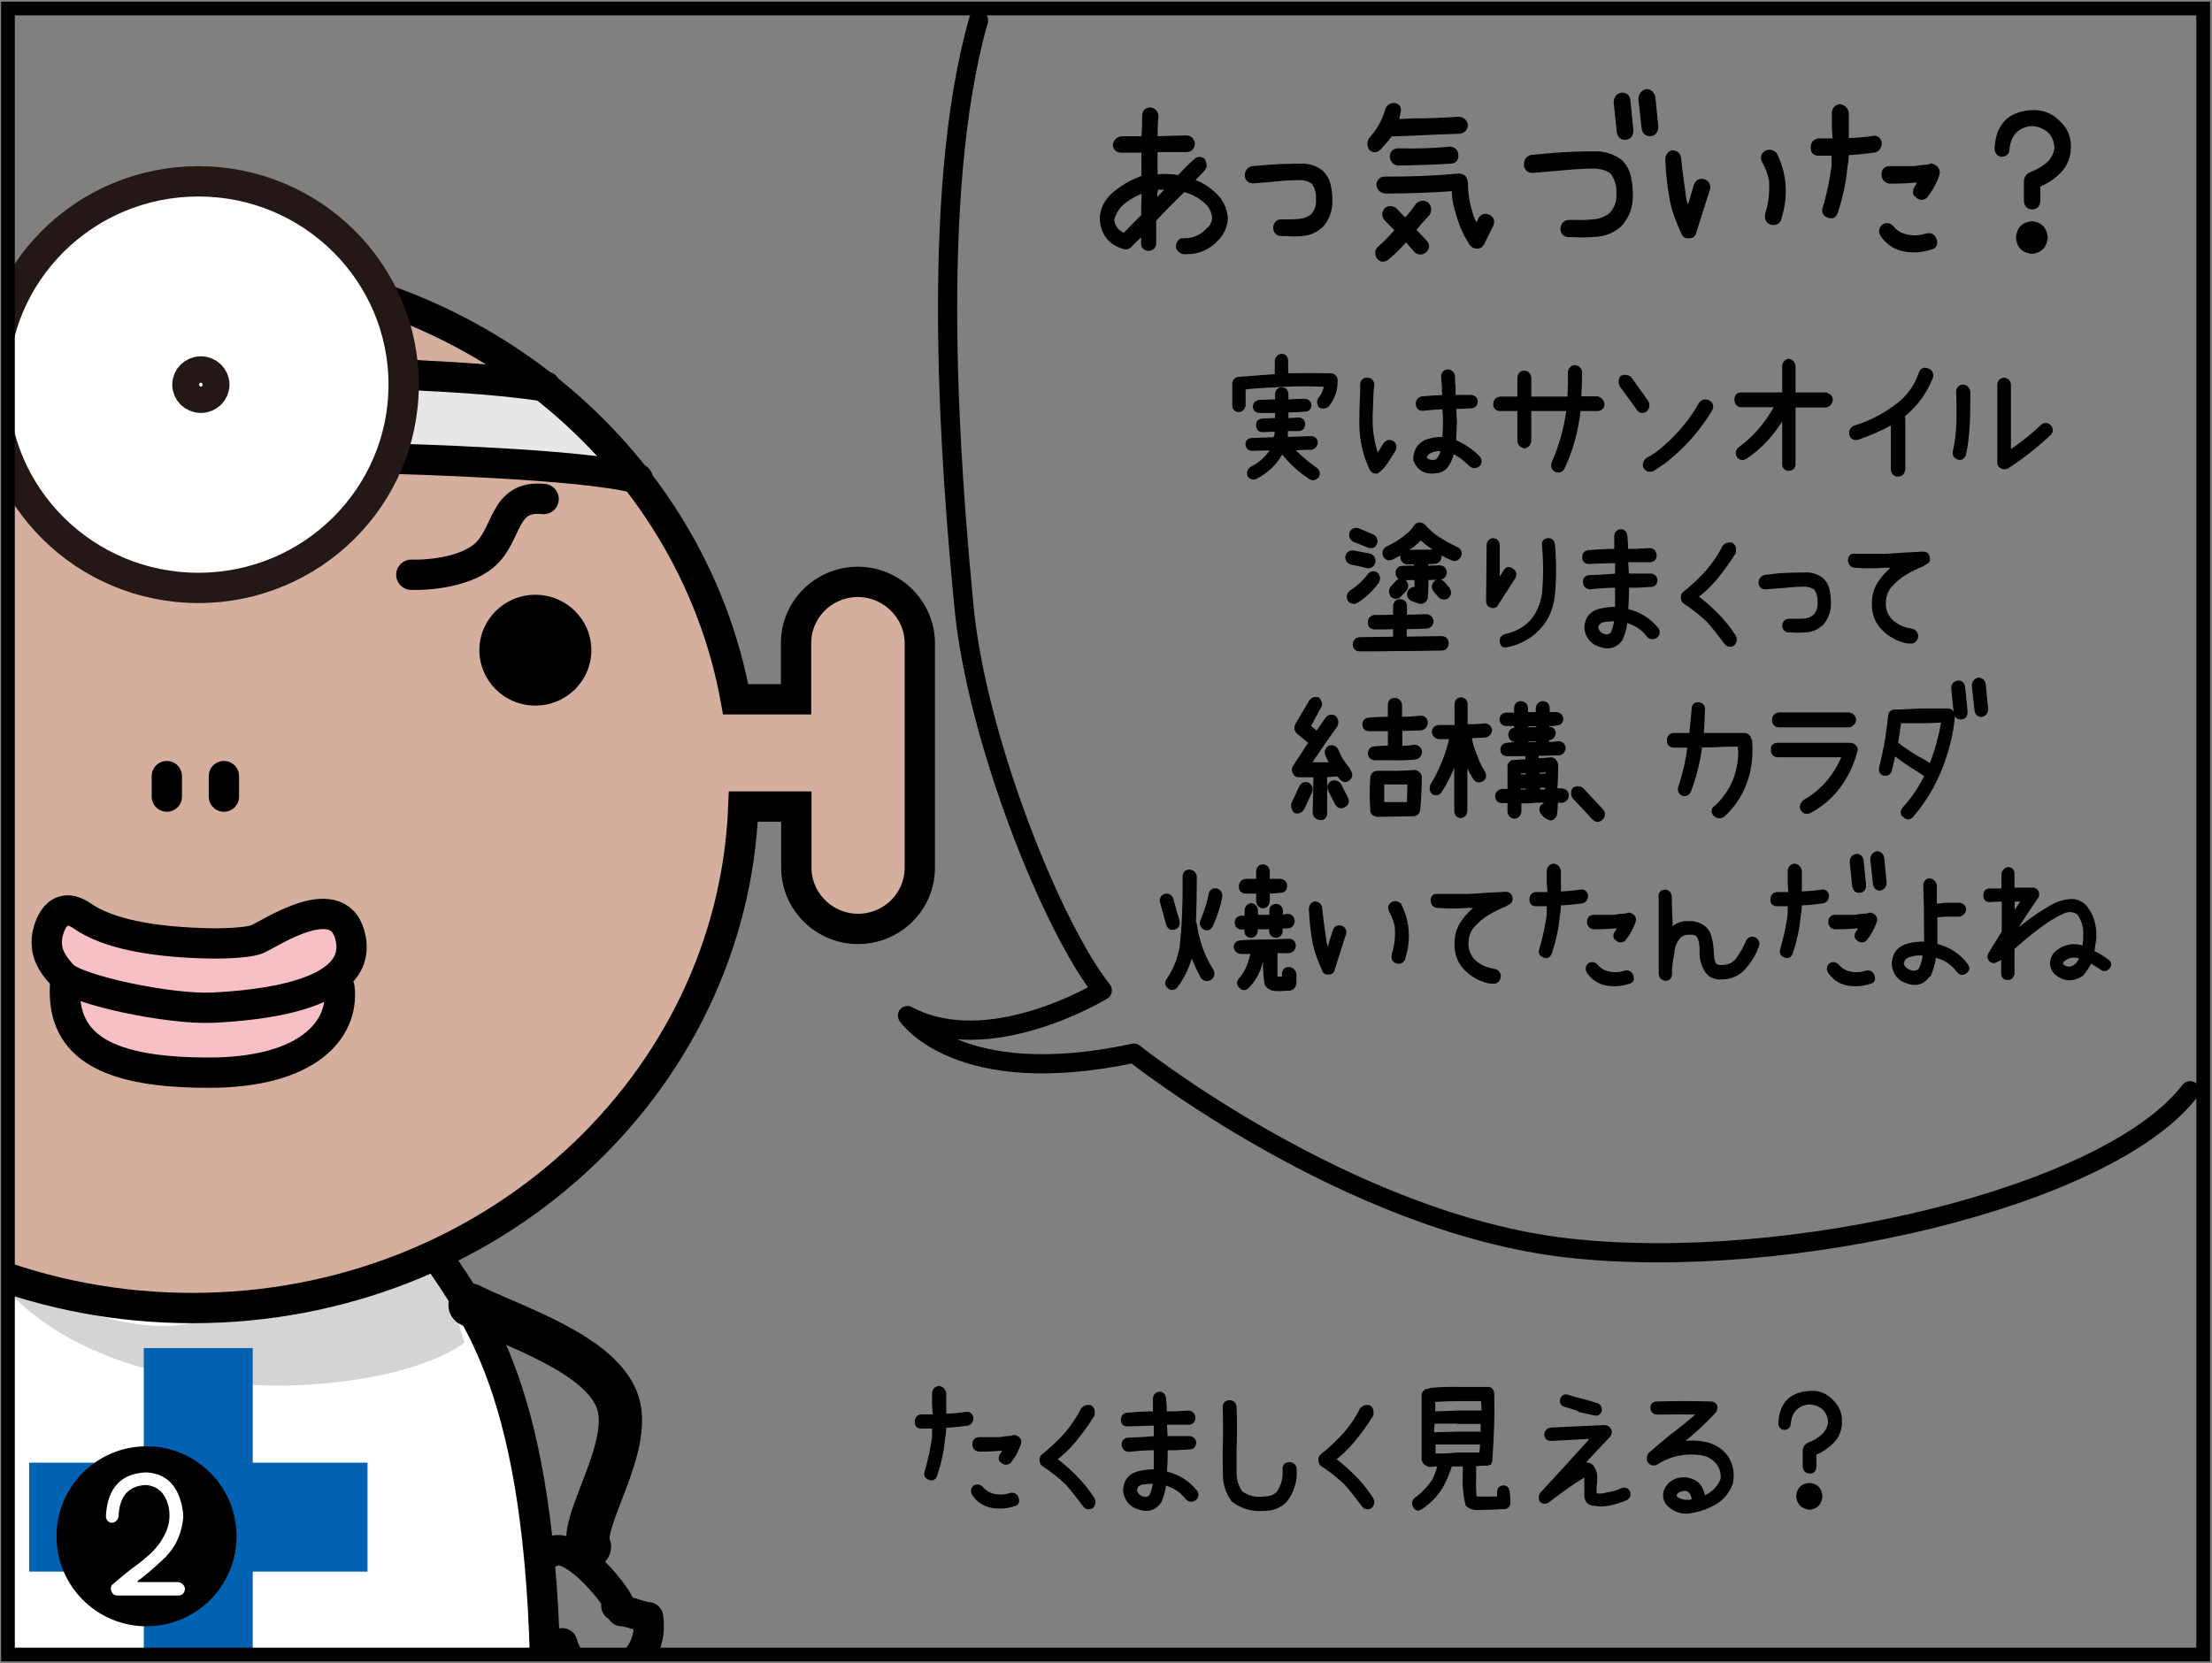 <?xml version="1.0" encoding="utf-8"?>
<!-- Generator: Adobe Illustrator 26.2.1, SVG Export Plug-In . SVG Version: 6.00 Build 0)  -->
<svg version="1.1" xmlns="http://www.w3.org/2000/svg" xmlns:xlink="http://www.w3.org/1999/xlink" x="0px" y="0px"
	 viewBox="0 0 806.1 606.2" style="enable-background:new 0 0 806.1 606.2;" xml:space="preserve">
<rect x="0" y="0" width="806.1" height="606.2" fill="#808080" stroke="none"/>
<style type="text/css">
	.st0{fill:none;stroke:#000000;stroke-width:7;stroke-linecap:round;stroke-linejoin:round;stroke-miterlimit:10;}
	.st1{stroke:#000000;stroke-width:1.069;stroke-miterlimit:10;}
	.st2{stroke:#000000;stroke-width:1.286;stroke-miterlimit:10;}
	.st3{clip-path:url(#SVGID_00000109022313060125151360000006354710986103047604_);}
	.st4{fill:none;stroke:#000000;stroke-width:15.781;stroke-linecap:round;stroke-linejoin:round;stroke-miterlimit:10;}
	.st5{fill:none;stroke:#000000;stroke-width:11.047;stroke-linecap:round;stroke-linejoin:round;stroke-miterlimit:10;}
	.st6{fill:#FFFFFF;}
	.st7{fill:#D5AE9E;}
	.st8{fill:#E7E7E8;}
	.st9{fill:#D4D4D5;}
	.st10{fill:#0062B0;}
	.st11{fill:none;stroke:#000000;stroke-width:11.047;stroke-miterlimit:10;}
	.st12{fill:#FFFFFF;stroke:#231815;stroke-width:11.047;stroke-miterlimit:10;}
	.st13{fill:#F6C0C5;}
	.st14{fill:none;stroke:#000000;stroke-width:5;stroke-miterlimit:10;}
</style>
<g id="コミック下地">
</g>
<g id="レイヤー_4">
</g>
<g id="コミック線">
	<path class="st0" d="M356.6,7.4c-18.3,64.2-9.9,165.7-5.3,213.8c4.6,48.1,32.1,116.8,50.4,139.8c0,0-41.2,25.2-71,9.2
		c0,0,18.3,27.5,82.5,13.7c0,0,77.9,61.9,158.1,71s197-18.3,226.8-57.3"/>
	<g>
		<g>
			<path class="st1" d="M486.9,138.1c0.2,3.7-0.8,6.9-3.1,9.7c-0.9,0.7-1.8,0.8-2.8,0.3c-0.3-0.5-0.4-1-0.5-1.6
				c0.1-0.4,0.2-0.9,0.5-1.3c1.1-1.3,1.8-2.9,2-4.7c-5.2-0.3-10.3-0.3-15.4,0c-4.4,0.2-8.7,0.4-13,0.8l-1.2,0.3v3.6v2.7
				c-0.3,1.1-1,1.7-2,1.8c-1.1-0.1-1.7-0.7-1.8-1.8v-2.9v-4.7v-0.3c0-1.1,0.5-1.8,1.6-2.1l3.3-0.2c3.5-0.3,7.1-0.6,10.6-0.8v-5.5
				c0.2-1.1,0.9-1.8,2-1.9c1.1,0.1,1.7,0.7,1.8,1.9v5.2c5.4-0.1,10.8-0.1,16.2,0C486,136.7,486.6,137.2,486.9,138.1z M479.6,171
				c0.9,0.7,1.1,1.6,0.5,2.7c-0.8,0.8-1.6,1-2.5,0.6c-4-2.6-7.5-5.8-10.4-9.6c-2.2,4.2-5.5,7.3-9.6,9.4c-1,0.4-1.9,0.1-2.5-0.8
				c-0.3-1.2,0-2.1,1-2.7c3.2-1.6,5.7-3.9,7.6-7l-7.3,0.2c-1.2,0-1.8-0.6-2-1.8c0-1.1,0.6-1.7,1.7-1.8l7.6-0.3h1
				c-0.1-0.4,0-0.9,0.3-1.3c0-0.6,0-1.2,0.2-1.8h-0.5l-4.6,0.2c-1.1,0-1.7-0.6-1.8-1.8c-0.1-1.3,0.4-2,1.8-2.1l4.6-0.2h0.5v-2.9
				h-0.5h-5.8c-1.1-0.1-1.7-0.7-1.8-1.8c0.1-1.1,0.7-1.7,1.8-1.9l5.8-0.2h0.5v-2.4c0.1-1.2,0.7-1.9,1.8-2c1.1,0,1.8,0.6,2,1.8v2.7
				c2.1-0.2,4.2-0.3,6.4-0.3c1.1,0,1.8,0.6,2,1.8c-0.1,1.1-0.7,1.8-1.8,1.8c-2.2,0.2-4.4,0.3-6.6,0.3v3.2c1.4-0.1,2.9-0.2,4.3-0.3
				c1.1,0.1,1.7,0.7,1.8,1.8c0,1.3-0.6,2-1.8,2.1h-4.5v3.2c3-0.1,6-0.2,9.1-0.3c1.1,0.1,1.7,0.7,1.8,1.8c-0.1,1.1-0.7,1.8-1.8,2.1
				c-2.3,0-4.6,0.1-6.9,0.3C473.6,166.3,476.4,168.8,479.6,171z"/>
			<path class="st1" d="M507.5,161.2c0.9,0.8,1.1,1.7,0.6,2.8l-0.3,0.5c-0.9,1.4-1.8,2.8-2.7,4.2c-0.9,1.4-2,2.5-3.3,3.4
				c-1,0.1-1.8-0.3-2.2-1.2c-2.4-5-3.6-10.4-3.7-16.1c0-4,0.1-8,0.3-11.9v-2.8c0.1-1.3,0.9-2,2.2-1.9c1.1,0.1,1.7,0.7,1.9,1.9
				l-0.3,3c-0.1,2.9-0.2,5.8-0.3,8.6v3c0.2,3.9,0.9,7.7,2.2,11.4c0.9-1.2,1.7-2.5,2.5-3.9l0.5-0.6
				C505.5,160.9,506.4,160.7,507.5,161.2z M538.8,166.7c0.4,0.4,0.6,0.9,0.6,1.4c0,0.6-0.2,1.1-0.6,1.4c-1,0.8-2,0.8-3,0
				c-1.9-2-4-3.5-6.4-4.8c-0.4,2.1-1.2,4-2.5,5.6c-1,1.1-2.3,1.6-3.7,1.7c-3.7,0.5-6.2-0.9-7.6-4.2c-0.2-3.1,1.1-5.4,3.8-6.9
				c2.1-0.8,4.4-1.2,6.7-1.1c0.2-1.9,0.3-3.9,0.3-5.9c0-1.8-0.1-3.5-0.3-5.3c-2.5,0.1-5.1,0.3-7.5,0.6c-1.1,0.1-1.9-0.4-2.1-1.7
				c-0.1-1.3,0.4-2.1,1.7-2.5c2.7-0.2,5.4-0.4,8-0.5c-0.2-1.1-0.2-2.2-0.2-3.4c-0.1-1.3-0.2-2.6-0.3-3.9c0.1-1.4,0.9-2,2.1-2
				c1.1,0.2,1.8,0.9,1.9,2c0,1.2,0,2.4,0.2,3.7v3.6h2.1h4.1c1.1,0.1,1.8,0.7,1.9,1.9c-0.1,1.2-0.7,1.8-1.9,1.9l-3.8,0.2h-2.2
				c0.1,1.8,0.2,3.5,0.3,5.3c-0.1,2.3-0.2,4.7-0.3,7C533.4,162.2,536.3,164.1,538.8,166.7z M523.9,167.6c0.9-1,1.4-2.2,1.7-3.6
				c-1.6-0.3-3.2,0-4.7,0.8c-0.9,0.5-1.4,1.3-1.6,2.2c1,1,2.2,1.4,3.7,1.1C523.4,168,523.7,167.9,523.9,167.6z"/>
			<path class="st1" d="M582.1,145.1c1.2,0.2,1.9,1,2.1,2.3c-0.2,1.2-0.9,1.9-2.1,1.9h-6.6c-0.8,7.5-2.7,14.6-5.8,21.2
				c-0.5,1-1.4,1.4-2.6,1.1c-1.2-0.6-1.6-1.6-1.1-3c2.7-6.1,4.5-12.5,5.4-19.3h-13.9v11.3c-0.1,1.3-0.8,2.1-2,2.3
				c-1.2-0.3-1.9-1-2-2.3v-11.3h-6.9c-1.2-0.1-1.9-0.8-1.9-1.9c0-1.3,0.7-2.1,1.9-2.3h6.9v-7.4c0.1-1.3,0.8-2,2-2.1
				c1.2,0.1,1.8,0.9,2,2.1v7.4h14.2c0.2-3.1,0.3-6.2,0.2-9.3c0.1-1.2,0.7-1.9,1.8-2.2c1.2,0.1,2,0.7,2.3,1.8c0,3.2-0.1,6.4-0.3,9.6
				H582.1z"/>
			<path class="st1" d="M590.9,137.5c1.1-0.6,2.2-0.4,3.2,0.4l6.2,8.7c0.5,1.2,0.2,2.2-0.6,3c-1.1,0.7-2.1,0.5-2.8-0.6l-6.2-8.5
				C590.2,139.4,590.3,138.4,590.9,137.5z M619.7,147c0.8-0.9,1.8-1.1,2.9-0.6c1.2,0.7,1.5,1.7,0.9,2.9c-3.8,6.3-8.4,11.8-13.8,16.5
				c-2.4,2.1-4.8,3.9-7.4,5.4c-1.2,0.5-2.2,0.2-2.9-0.9c-0.4-1.1-0.1-2.1,0.9-2.9c2.4-1.3,4.7-2.9,6.7-4.8
				C612.1,158.1,616.4,152.9,619.7,147z"/>
			<path class="st1" d="M665.3,143.7c1.2,0.1,1.9,0.8,2.1,1.9c-0.2,1.4-0.9,2.2-2.1,2.4h-11.5v21.4c-0.1,1-0.7,1.6-2,1.7
				c-1.1-0.1-1.7-0.7-1.8-1.7v-17.7c-3.8,6.5-8.4,11.5-13.9,15.1c-1.1,0.6-2,0.4-2.7-0.5c-0.5-1.1-0.4-2,0.5-2.8
				c5.6-4.1,10-9.3,13.4-15.6h-13c-1.1-0.2-1.7-1-1.7-2.4c0-1.1,0.6-1.8,1.7-1.9h15.7v-10.1c0.1-1.2,0.7-1.9,1.8-2.2
				c1.2,0.3,1.9,1,2,2.2v10.1H665.3z"/>
			<path class="st1" d="M702.5,134.8c1.2,0.5,1.7,1.4,1.4,2.7c-2.2,5.6-5.7,10.4-10.5,14.2c0.2,0.3,0.4,0.6,0.4,0.9v18.5
				c-0.2,1.4-1,2.1-2.2,2.1c-1.2-0.1-1.9-0.8-2-2.1v-16.9c-4.1,2.3-8.3,4.1-12.4,5.5c-1.2,0.4-2.2,0.1-2.7-1.1
				c-0.3-1.3,0.1-2.3,1.2-2.9c5.7-1.7,11.1-4.5,16-8.3c3.9-3,6.6-6.9,8.2-11.7C700.3,134.7,701.2,134.3,702.5,134.8z"/>
			<path class="st1" d="M715.3,140.7c1.2,0.1,1.9,0.8,2.2,2c0,3.9,0,7.8-0.2,11.7c-0.2,3.9-0.6,7.7-1.4,11.4
				c-0.6,1.2-1.4,1.6-2.6,1.1c-1-0.5-1.4-1.3-1.1-2.4c0.8-3.5,1.2-7.1,1.3-10.8c0.1-3.7,0-7.3-0.1-11
				C713.4,141.6,714.1,140.9,715.3,140.7z M728.4,140.2c0.1-1.2,0.8-1.9,2-2c1.2,0.2,1.8,0.9,1.9,2v24.5c4.2-2.8,8.2-5.9,11.8-9.4
				c1-0.8,1.9-0.8,2.8,0c0.9,1,0.9,2,0,2.9c-4.9,4.6-10,8.6-15.4,12.1c-0.7,0.3-1.4,0.3-2,0c-0.8-0.4-1.2-1-1.1-1.9V140.2z"/>
			<path class="st1" d="M492.5,205.3c-1.2-0.4-1.8-1.2-1.7-2.5c0.4-1.2,1.2-1.7,2.4-1.6c2,0.4,3.9,0.7,5.9,1.1
				c1.2,0.4,1.7,1.2,1.6,2.5c-0.2,1.1-0.9,1.7-1.9,1.8h-0.4C496.5,206.1,494.5,205.7,492.5,205.3z M502.1,212
				c-2.1,3-4.7,5.4-7.7,7.3c-0.3,0.2-0.7,0.3-1,0.3c-0.7,0-1.3-0.3-1.8-0.9c-0.5-1.2-0.3-2.2,0.7-3c2.5-1.6,4.7-3.6,6.5-6
				c0.8-1,1.8-1.2,2.8-0.6C502.4,209.9,502.6,210.9,502.1,212z M493.4,197c-1.1-0.7-1.4-1.6-1.1-2.8c0.6-1.1,1.5-1.5,2.7-1.1
				c1.7,0.7,3.4,1.4,5.2,2.2c1.1,0.6,1.5,1.5,1.1,2.7c-0.3,0.9-0.9,1.3-1.8,1.3c-0.3,0-0.5-0.1-0.8-0.2
				C497,198.4,495.2,197.7,493.4,197z M525.4,232.4c1.3,0.1,2,0.8,2,2.1c-0.1,1.3-0.7,2-1.9,2.1c-5.7,0.1-11.5,0.2-17.3,0.2
				c-4.2,0.1-8.5,0.1-12.7,0.1c-1.2,0-1.9-0.7-2-2c0.1-1.3,0.8-2,2-2.1c4.2-0.1,8.5-0.1,12.7-0.2v-3.8c-2.4,0.1-4.8,0.1-7.2,0.1
				h-0.1c-1.2-0.1-1.9-0.8-1.9-2c0-1.3,0.7-2,1.9-2.2c2.4,0,4.9,0,7.3-0.1V221c0.1-1.3,0.8-2,2-2.1c1.3,0.1,2,0.8,2,2.1v3.6
				c2.5,0,5.1-0.1,7.6-0.2c1.2,0.1,1.9,0.8,2.1,2c-0.1,1.3-0.8,2-2,2.2c-2.6,0.1-5.2,0.2-7.8,0.2v3.8
				C516.7,232.5,521.1,232.5,525.4,232.4z M530.9,199.9c1.1,0.6,1.4,1.4,1.1,2.7c-0.4,0.8-1.1,1.3-2,1.4c-0.2-0.1-0.4-0.1-0.7-0.2
				c-2.7-1.1-5.2-2.5-7.5-4.3c-1.5-1-2.8-2.1-4.1-3.3c-0.8,1-1.8,1.9-2.8,2.7c-0.2,0.1-0.4,0.3-0.6,0.4c-2.2,1.6-4.6,3-7.1,4.2
				c-0.2,0.1-0.5,0.1-0.9,0.2c-0.8,0-1.4-0.4-1.8-1.2c-0.4-1.2-0.1-2.1,1-2.8c2.2-1,4.4-2.3,6.3-3.8c0.2-0.2,0.4-0.4,0.7-0.6
				c1.3-0.9,2.4-2.1,3.2-3.4c0.8-1,1.7-1.2,2.8-0.6c0.2,0.1,0.3,0.2,0.4,0.3c0.1,0.1,0.2,0.2,0.3,0.3c1.4,1.6,3,3,4.8,4.2
				C526.2,197.5,528.5,198.8,530.9,199.9z M507.3,217.2c-0.7-1-0.8-2-0.1-3c0.6-0.7,1.3-1.4,1.9-2.1c0.9-0.9,1.9-1,2.9-0.1
				c0.8,1,0.9,2,0.1,3c-0.6,0.7-1.3,1.4-2,2.1c-0.4,0.4-0.9,0.6-1.4,0.7C508.2,217.7,507.7,217.5,507.3,217.2z M511,206.8
				c1.6-0.1,3.2-0.1,4.9-0.1v-1.6c-1,0.1-1.9,0.1-2.9,0.1h-0.1c-1.2-0.1-1.9-0.8-2.1-2.1c0.1-1.3,0.8-2,2.1-2.1
				c1.4,0,2.8-0.1,4.2-0.1c1.9,0,3.8,0,5.6-0.1c1.2,0.1,2,0.8,2.1,2.1c-0.1,1.3-0.8,2-2,2.1c-1,0.1-1.9,0.1-2.9,0.1v1.6
				c1.5,0,3.1,0,4.7-0.1h0.1c1.2,0.1,1.9,0.8,2,2c-0.1,1.3-0.8,2.1-2,2.2c-1.6,0-3.1,0.1-4.7,0.1v1.7c0,1.7-0.1,3.3-0.2,5
				c0,0.7-0.3,1.2-0.9,1.6c-0.3,0.3-0.7,0.4-1.1,0.4c-0.2,0-0.4,0-0.6-0.1c-0.9-0.3-1.8-0.6-2.6-0.9c-1.1-0.6-1.5-1.5-1.2-2.7
				c0.5-1.1,1.4-1.6,2.6-1.4v-1.9v-1.7c-1.6,0-3.3,0-4.9,0.1c-1.2-0.1-1.9-0.8-2-2.1C509.1,207.6,509.8,206.9,511,206.8z M526,212.5
				l1.8,2.1c0.7,1.1,0.6,2.1-0.3,3c-0.4,0.3-0.8,0.4-1.3,0.4c-0.6,0-1.1-0.2-1.6-0.7c-0.6-0.7-1.2-1.4-1.8-2.1c-0.7-1-0.6-2,0.3-3
				C524.1,211.5,525.1,211.6,526,212.5z"/>
			<path class="st1" d="M542.3,198.6c0.1-1.1,0.7-1.8,1.8-1.9c1.1,0.1,1.8,0.7,1.9,1.9v13.7c0.7-1.4,1.5-2.7,2.4-4.1
				c0.7-1.1,1.6-1.3,2.6-0.5c1.1,0.7,1.3,1.6,0.8,2.7l-6.3,9.8c-0.5,0.9-1.2,1.1-2.1,0.8c-0.9-0.3-1.3-0.9-1.3-1.9L542.3,198.6z
				 M564,196.7c1.2-0.1,1.9,0.5,2.1,1.6c0.6,6.2,0.6,12.4,0,18.6c-0.6,5.8-3,10.4-7.3,14c-2.9,2.3-6.1,3.8-9.6,4.5
				c-1.2,0.3-1.9-0.1-2.1-1.3c-0.2-1.2,0.2-2,1.4-2.4c8-1.8,12.6-6.9,14-15.3c0.5-5.8,0.5-11.7,0-17.6
				C562.3,197.6,562.8,196.9,564,196.7z"/>
			<path class="st1" d="M604,229.4c0.2,0.3,0.3,0.6,0.3,1.1c0,0.8-0.4,1.3-1.1,1.7c-1,0.5-1.9,0.3-2.7-0.6c-2-2.6-4.7-4.3-8-5.2
				c-0.1,2.2-0.7,4.3-1.6,6.3v0.2c-1.9,2.7-4.4,3.5-7.4,2.5c-3.2-0.8-5.1-3-5.6-6.3v-0.3c0.2-3.6,2.1-5.8,5.6-6.5
				c1.8-0.4,3.7-0.6,5.6-0.6v-6.4v-1.6c-3.2,0-6.4,0.2-9.6,0.6c-1.2-0.1-1.9-0.7-2.1-1.9c-0.1-1.2,0.4-2,1.6-2.2
				c3.4-0.1,6.7-0.3,10.1-0.6v-4.9c-3.3,0.1-6.6,0.2-9.9,0.3c-1.2,0.1-2-0.4-2.1-1.7c0-1.2,0.5-2,1.6-2.2c3.4-0.3,6.7-0.5,10.1-0.5
				v-5.2c0.1-1.2,0.7-1.8,1.9-2c1.1,0.1,1.7,0.8,1.8,2c0.2,1.7,0.3,3.5,0.3,5.2h3.5l5-0.3c1.2,0.2,1.8,0.9,1.9,2.2
				c-0.1,1.2-0.7,1.8-1.9,1.9h-5h-3.5c0.1,1.8,0.2,3.5,0.3,5.2h3.5h5c1.1,0.1,1.8,0.8,1.9,1.9c-0.1,1.2-0.7,1.9-1.9,1.9l-5,0.3h-3.5
				v1.6c0,2.4-0.1,4.8-0.3,7.1C597.4,223.5,601.1,225.8,604,229.4z M587.5,230.8c0.7-1.5,1.1-3.1,1.3-4.9c-1.5,0-2.9,0.1-4.3,0.3
				c-1.6,0.3-2.5,1.2-2.6,2.7c0.4,1.4,1.2,2.3,2.6,2.7C585.7,232,586.7,231.7,587.5,230.8z"/>
			<path class="st1" d="M628.2,199.2c0.8-0.8,1.7-1.1,2.8-0.9c0.7,0.4,1.1,1,1.1,1.8v1.2c-2.1,3.4-4.4,6.6-6.9,9.6
				c-2.1,2.5-4.4,4.7-6.9,6.6c2.4,1.8,4.7,3.8,6.9,6c2.6,2.5,4.9,5.4,6.9,8.5c0.2,0.4,0.3,0.8,0.3,1.2c-0.1,0.7-0.3,1.2-0.8,1.7
				c-1.1,0.6-2,0.4-2.8-0.6c-2-2.7-4.1-5.4-6.3-7.9c-2.6-2.5-5.5-4.8-8.6-6.8c-0.6-0.4-0.8-1-0.8-1.7c-0.1-0.7,0.1-1.3,0.6-1.7
				c3-2.4,5.9-5.1,8.5-8C624.6,205.4,626.6,202.5,628.2,199.2z"/>
			<path class="st1" d="M648.2,209.5c3.2-0.2,6.5-0.3,9.7-0.3c2.3-0.1,4.4,0.6,6.2,2c1.1,1.1,1.8,2.4,2.1,3.9c0.3,1.5,0.5,3,0.5,4.5
				c0.1,3-0.8,5.6-2.7,7.8c-1.6,1.4-3.3,2.3-5.2,2.5s-3.8,0.3-5.6,0.1H652c-1.2,0-1.9-0.7-2-2c0.2-1.3,0.9-2,2.1-1.9h1.1
				c1.5,0,3,0,4.4-0.1c1.4-0.1,2.7-0.7,3.7-1.6c1.2-1.3,1.7-2.9,1.6-4.7c0.1-2-0.3-3.7-1.4-5.2c-1.2-0.8-2.5-1.2-4-1.2
				c-1.5,0-3,0.1-4.5,0.2c-1.5,0.1-3,0.3-4.5,0.4l-5.2,0.4c-1.2-0.1-1.9-0.8-1.9-1.9c0-1.1,0.6-1.9,1.7-2.3L648.2,209.5z"/>
			<path class="st1" d="M700.8,201.6c1,0,1.6,0.4,1.9,1.4c0.3,1.1,0,1.9-1.1,2.3l-0.9,0.6c-2.2,0.9-4.3,1.9-6.3,3.1
				c-2,1.2-3.8,2.7-5.4,4.5c-1.6,1.8-2.3,4-2.3,6.5c0,2.7,1,4.9,2.9,6.6c1.9,1.6,4.1,2.6,6.6,3l1.1,0.3c1,0.6,1.4,1.5,1.1,2.6
				c-0.5,1.2-1.3,1.7-2.5,1.5h-0.9c-3.3-0.7-6.2-2.2-8.6-4.6c-2.4-2.3-3.7-5.3-3.7-9v-0.6c0-2.9,0.8-5.5,2.4-7.8
				c1.6-2.3,3.5-4.2,5.7-5.9c-1.2,0.3-2.4,0.4-3.6,0.3c-3.9,0.3-7.7,0.3-11.5,0c-1.1-0.3-1.7-1-1.7-2.3c0.1-1.3,0.7-1.9,2-1.7h11
				h0.3C691.9,202.1,696.3,201.8,700.8,201.6z"/>
			<path class="st1" d="M476.7,285.8c1.1,0.7,1.4,1.7,0.9,2.9l-2.8,6c-0.6,1.1-1.6,1.5-2.8,1.2c-0.8-0.8-1.1-1.8-0.9-2.9l2.8-6
				C474.6,285.7,475.5,285.3,476.7,285.8z M491.3,280.2l0.5,0.9c0.7,1.1,0.6,2-0.3,2.9c-1,0.8-1.9,0.7-2.8-0.3l-0.8-0.9
				c-0.2-0.1-0.3-0.4-0.3-0.6c-0.2,0.3-0.6,0.4-0.9,0.3l-3.6,0.3v13.6c0,1.4-0.7,2-1.9,2c-1.3-0.1-2.1-0.8-2.3-2l0.3-13.6h-5.9
				c-0.8,0-1.4-0.4-1.7-1.2c-0.4-0.6-0.4-1.3,0-2c1.1-1.7,2.2-3.5,3.4-5.2c0.7-1.3,1.6-2.6,2.6-3.8h-0.3l-4.2-3.5
				c-0.9-0.8-1.1-1.8-0.6-2.9l5.1-8.6c0.7-0.9,1.6-1.2,2.8-0.9c0.5,0.6,0.8,1.3,0.9,2c0,0.3-0.1,0.6-0.3,0.8
				c-1.3,2.4-2.6,4.9-3.9,7.3c0.9,0.7,1.9,1.5,2.8,2.3c1.2-1.7,2.4-3.5,3.6-5.2c0.8-0.9,1.7-1.1,2.8-0.6c0.5,0.5,0.8,1.1,0.9,1.8
				c0,0.5-0.1,1-0.3,1.4c-2.9,4-5.7,8-8.4,12.1c-0.4,0.6-0.8,1.2-1.1,1.8h7.8c-0.7-1-1.2-2.1-1.7-3.2s-0.1-2.1,0.9-2.9
				c1.2-0.3,2.2,0,2.8,1.1C488.2,276,489.6,278.2,491.3,280.2z M488.2,286l2.5,4.9c0.6,1.3,0.3,2.2-0.9,2.9
				c-1.2,0.6-2.1,0.3-2.8-0.9l-2.5-4.9c-0.5-1.2-0.3-2.1,0.9-2.9C486.5,284.8,487.4,285,488.2,286z M517.6,261.4
				c1.4,0,2.1,0.7,2.2,2c-0.1,1.3-0.8,2.1-2,2.3c-2.5,0.1-4.9,0.1-7.3,0.2v6.4c1.7,0.1,3.4,0,5-0.3c1.2,0.1,2,0.8,2.2,2
				c-0.1,1.3-0.8,2.1-1.9,2.3c-2.8,0.3-5.6,0.4-8.4,0.3h-6.2c-1.3,0-2.1-0.7-2.2-2c0.1-1.3,0.7-1.9,2-2c1.7-0.2,3.5-0.3,5.3-0.3V266
				h-7.3c-1.2,0-1.9-0.6-2-1.9c0.1-1.3,0.7-1.9,2-2c2.4-0.2,4.8-0.3,7.3-0.3v-4.9c0.1-1.3,0.7-1.9,1.9-2c1.3,0.1,2,0.8,2.2,2v4.9
				C512.9,261.8,515.2,261.7,517.6,261.4z M516.7,281.7c0.5,0.3,0.8,0.8,0.9,1.4c0,4.1-0.2,8.1-0.6,12.1v0.3c-0.4,1-1,1.5-2,1.5
				l-12.8,0.2c-0.4,0.1-0.6,0-0.9-0.2c-1-0.2-1.5-0.9-1.4-2c-0.3-3.8-0.3-7.6,0-11.5c0.1-1.2,0.8-1.9,2-2h0.3h7c2,0,4.1-0.1,6.2-0.3
				C515.9,281.2,516.3,281.3,516.7,281.7z M509.2,285.4h-5.3v7.5h9.3c0.1-2.1,0.2-4.2,0.2-6.3v-1.2H509.2z"/>
			<path class="st1" d="M541.1,264.2c1.2,0.1,1.9,0.8,2.1,1.9c-0.1,1.2-0.8,1.9-1.9,2.2c-1.9,0.1-3.9,0.2-5.8,0.3
				c0.2,0,0.3,0.1,0.3,0.3c0.4,2.4,1.1,4.6,2.1,6.8c0.7,2.2,1.7,4.2,2.9,6c0.5,1.2,0.2,2.1-0.8,2.7c-1,0.5-1.9,0.3-2.6-0.6
				c-1.3-2-2.4-4.2-3.2-6.5v18.2c-0.1,1.3-0.7,2-1.9,2.2c-1.2-0.2-1.8-0.9-1.8-2.2V277c-0.3,0.6-0.6,1.1-0.8,1.7l-0.3,1.1
				c-1.2,3-2.7,5.8-4.4,8.5c-0.7,1.1-1.6,1.3-2.7,0.8c-0.8-0.8-1-1.8-0.5-3c1.6-2.5,2.9-5.1,4-7.9l0.5-1.2c1-2.5,1.8-5.2,2.4-7.9
				v-0.2h-4.3c-1.2-0.2-1.9-0.9-2.1-2.2c0.2-1.2,0.9-1.8,2.1-1.9h6.2v-8.2c0.1-1.1,0.7-1.8,1.8-1.9c1.1,0.1,1.8,0.8,1.9,1.9v7.9
				C536.5,264.6,538.8,264.5,541.1,264.2z M569.1,288c1.2,0,2,0.6,2.1,1.9c-0.1,1.2-0.7,1.9-1.9,2.2h-2.1c0,1.6-0.1,3.1-0.3,4.5
				c0,0.6-0.3,1.1-0.8,1.4c-0.5,0.6-1.1,0.7-1.7,0.3c-1.1-0.4-2-1.2-2.6-2.2c-0.2-0.3-0.3-0.7-0.3-1.1c0-0.8,0.4-1.3,1.1-1.6
				c0.1-0.2,0.2-0.3,0.5-0.3c-0.1-0.4,0-0.8,0.3-1.1c-2.3,0-4.6,0.1-6.9,0.3h-2.6v3.4c-0.1,1.2-0.7,2-1.9,2.2
				c-1.2-0.1-1.9-0.7-2.1-1.9v-3.8h-2.6c-1.2-0.1-1.8-0.7-1.9-1.9c0-1.2,0.7-1.9,1.9-2.2h2.6v-5.2v-3.5v-0.3V279
				c0.2-0.6,0.6-1,1.1-1.4h0.2h0.2h0.3c1.6-0.2,3.1-0.3,4.7-0.3v-2.2h-7.3c-1.2-0.1-1.8-0.7-1.8-1.9c0.1-1.1,0.7-1.8,1.8-1.9
				l3.2-0.3v-1.3l-0.3,0.2c-1.2-0.2-1.8-0.9-1.8-2.2c0.1-1.1,0.7-1.8,1.8-1.9h0.3v-1.7h-3.2c-1.2,0.1-2-0.6-2.1-1.9
				c0.1-1.2,0.7-1.8,1.9-1.9h3.4V258c0.1-1.1,0.7-1.8,1.9-1.9c1.2,0.1,1.9,0.7,2.1,1.9v2.1h0.5h3.4V258c0.2-1.1,0.9-1.8,2.1-1.9
				c1.1,0.1,1.8,0.7,1.9,1.9v2.1h2.9c1.2,0.1,1.9,0.8,2.1,1.9c-0.1,1.2-0.7,1.8-1.9,1.9c-1,0.2-2.1,0.3-3.2,0.2v1.4h0.2
				c1.2-0.1,1.9,0.4,2.1,1.6c-0.1,1.3-0.7,2-1.9,2.2h-0.5v1.7c1.3,0,2.6-0.1,3.9-0.3c1.2,0.1,2,0.7,2.1,1.9c-0.1,1.3-0.7,2-1.9,2.2
				c-2.6,0.1-5.3,0.1-7.9,0.2v1.9c1.6,0,3.3-0.1,5-0.3c0.5,0,0.9,0.2,1.3,0.6c0.5,0.5,0.7,1,0.8,1.7c0,3.1-0.1,6.1-0.3,9H569.1z
				 M556.6,282.8v-1.6c-1,0.1-1.9,0.2-2.9,0.2v1.4H556.6z M553.7,286.9v1.4h2.9v-1.4H553.7z M556.4,264.2v1.4h1.1h2.9v-1.4H557
				H556.4z M556.4,269.7v1.3h1.1h2.9v-1.3h-2.6H556.4z M563.8,280.8c-1,0.3-2.1,0.4-3.2,0.3v1.6c1.1-0.1,2.1-0.2,3.2-0.3V280.8z
				 M560.7,286.6v1.7h2.9v-1.7H560.7z"/>
			<path class="st1" d="M573.5,287.6c1-0.6,2-0.6,3,0l7.2,7.7c0.9,1,0.9,2,0,3c-1,1-2,1-3,0l-7.2-7.7
				C572.9,289.7,572.9,288.6,573.5,287.6z"/>
			<path class="st1" d="M638,270.3c0.3,4,0,7.9-0.9,11.7c-1.6,6.1-4.6,11.2-9.1,15.3c-1.1,0.7-2.1,0.6-3.1-0.3
				c-0.4-0.4-0.6-0.9-0.6-1.4c0-0.6,0.3-1.1,0.9-1.4c5.8-5.4,8.7-12.1,8.8-20.2c-0.1-0.8-0.2-1.6-0.3-2.4c-3.4,0-6.7,0.1-10,0.3
				h-3.9c-0.7,5.5-2,10.9-4,16.2c-0.4,1.2-1.2,1.7-2.5,1.5c-1.2-0.6-1.6-1.6-1.1-2.9c1.6-4.8,2.7-9.7,3.3-14.7h-5.6
				c-1.2-0.1-1.9-0.8-1.9-2c0-1.4,0.6-2.2,1.9-2.3h6.2c0.4-3.1,0.6-6.1,0.9-9.2c0-1.3,0.6-2,1.9-2c1.3,0.1,1.9,0.8,1.9,2
				c-0.1,3.1-0.2,6.2-0.5,9.2h3.3h12c1.2,0.1,1.9,0.8,2.2,2V270.3z"/>
			<path class="st1" d="M647.6,271.3h26.7c0.8,0,1.3,0.3,1.8,0.9c0.4,0.5,0.5,1.1,0.2,1.7c-0.8,3.2-2,6.1-3.5,8.8
				c-3.2,5.8-7.7,10.2-13.3,13.2c-1.2,0.5-2.1,0.2-2.8-0.8c-0.1-0.3-0.2-0.6-0.3-0.9c0.1-0.9,0.5-1.6,1.2-2.2
				c6.5-3.7,11.2-9.2,14.2-16.5h-24c-1.2-0.1-1.9-0.8-1.9-2.1C645.7,272.1,646.4,271.4,647.6,271.3z M648.2,260.2h25.5
				c1.2,0.2,2,0.9,2.2,2.2c-0.3,1.3-1,2-2.2,2.2h-25.5c-1.2-0.1-1.9-0.9-1.9-2.2C646.3,261.2,646.9,260.5,648.2,260.2z"/>
			<path class="st1" d="M711.3,259.5c0.3,0.3,0.5,0.8,0.6,1.3c-0.4,4.9-1.4,9.7-2.9,14.3c-2.6,8.5-6.7,15.9-12.3,22.4
				c-0.9,0.9-1.8,0.9-2.7-0.1c-0.5-0.2-0.8-0.6-0.8-1.2c0-0.5,0.2-1,0.5-1.4c3.3-3.6,6-7.6,8.2-12.1l-2.9-1.9c-3-1.8-5.9-3.8-8.7-6
				c-0.5,2.1-1,4.2-1.4,6.1c-0.5,1.1-1.3,1.6-2.4,1.3c-1-0.3-1.4-1.1-1.2-2.3c1.6-6.2,2.7-12.6,3.3-18.9c0.1-1.1,0.7-1.8,1.8-1.8
				c3.1-0.1,6.3-0.2,9.4-0.4h10.3C710.6,258.9,711,259.1,711.3,259.5z M703.5,279c2.1-5.2,3.6-10.6,4.5-16.2
				c-2.7,0.2-5.5,0.3-8.1,0.3h-7.6c-0.3,2.6-0.7,5.1-1.1,7.5v0.4c3.2,2.5,6.6,4.7,10.1,6.5L703.5,279z M711.6,250.9
				c0.1-1.4,0.7-2.1,2-2.3c1.1,0,1.8,0.6,2,1.8l0.9,9c0,1.5-0.6,2.3-1.9,2.3c-1.1,0.1-1.8-0.6-2.1-1.9L711.6,250.9z M719.1,249.9
				c0.1-1.3,0.7-2,1.9-2.4c1.1,0.1,1.9,0.7,2.1,1.9l0.9,9.1c-0.1,1.4-0.8,2.1-1.9,2.3c-1.1,0-1.8-0.6-2-1.8L719.1,249.9z"/>
			<path class="st1" d="M428,338.3c-1.2,0.4-2.1-0.1-2.5-1.4c-0.8-2.7-1.5-5.3-2.2-8c-0.3-1.2,0.1-2,1.1-2.5
				c1.2-0.4,2.2,0.1,2.7,1.4c0.7,2.6,1.4,5.3,2.2,7.9C429.6,337,429.2,337.8,428,338.3z M435.7,337.4c0.9,6,2.9,11.5,6.1,16.5
				c0.5,1.2,0.2,2.2-0.9,2.9c-1.1,0.5-2,0.3-2.8-0.6c-1.5-2.7-2.7-5.5-3.9-8.5c-1.1,4.4-2.9,8.3-5.5,11.8c-0.9,1-1.8,1.1-2.8,0.3
				c-0.9-0.8-1-1.7-0.2-2.8c2.4-3.5,3.9-7.4,4.7-11.6c0.9-8.2,1.2-16.5,1.1-24.8v-1.2c0.1-1.2,0.8-1.8,1.9-1.9
				c1.2,0.1,1.9,0.7,2.2,1.9v1.2c0,5.2-0.1,10.5-0.3,15.6c0,0.2,0.1,0.4,0.3,0.6V337.4z M443.2,324.3c1.2,0.4,1.8,1.3,1.7,2.6
				c-0.7,3.7-1.9,7.1-3.4,10.5c-0.6,1.2-1.6,1.5-2.7,0.9c-1-0.7-1.3-1.6-0.8-2.8c1.3-3,2.3-6.1,3-9.5
				C441.2,324.8,441.9,324.3,443.2,324.3z M471.9,355v3.4c-0.2,1.2-0.8,2-2,2.2h-0.8c-1.4,0.1-2.8,0.2-4.2,0.1
				c-1.4,0-2.6-0.6-3.5-1.9c-0.5-3-0.7-6.1-0.6-9.2v-2.3h-0.3c-0.5,2-1,4-1.6,5.9c-1,2.5-2.4,4.7-4.2,6.5c-0.9,0.9-1.8,0.9-2.7,0
				c-0.9-0.9-0.9-1.8,0-2.8c1.3-1.5,2.3-3.2,3-5.1c0.5-1.5,1-3,1.4-4.6h-4.1c-1.2-0.1-1.9-0.8-2.2-1.9c0.1-1.3,0.7-1.9,2-2
				c2.5-0.2,5.1-0.3,7.7-0.3c3.3,0,6.6-0.1,10-0.3c1.2,0.1,1.8,0.8,1.9,2c-0.1,1.2-0.7,1.9-1.9,2.2H465v2.6v2.5v4.5h2.7v-1.2v-0.3
				c0.1-1.3,0.7-1.9,1.9-2C470.8,353.1,471.6,353.7,471.9,355z M452.6,338.3c-1.3,0-2-0.6-2.1-2c0-1.2,0.7-1.9,1.9-2h1.7V332
				c0-1.3,0.7-2,1.9-2.3c1.2,0.3,1.8,1,1.9,2.3v2h1.9h3.3v-2c0-1.3,0.7-1.9,2-2c1.1,0.1,1.8,0.8,1.9,2v2c0.7-0.1,1.4-0.2,2.2-0.4
				c1.2,0.1,1.9,0.8,2.1,2c-0.1,1.3-0.7,2.1-1.9,2.3h-2.5v1.4c-0.1,1.3-0.8,1.9-1.9,2c-1.3-0.1-1.9-0.8-2-2v-1.1h-3.3h-1.9v1.1
				c-0.1,1.3-0.8,1.9-1.9,2c-1.2-0.1-1.9-0.8-1.9-2v-1.1H452.6z M453.9,325.2c-1.2-0.1-1.9-0.7-1.9-2c0-1.3,0.7-2.1,1.9-2.3h4.4
				v-3.3c0.1-1.2,0.7-1.9,1.9-2c1.2,0.1,1.9,0.8,2,2v3.3h4.4c1.2,0.1,1.9,0.8,1.9,2c0,1.3-0.6,2-1.9,2c-1.5,0.2-2.9,0.3-4.4,0.3v3.2
				c-0.1,1.3-0.7,2-2,2.2c-1.2-0.2-1.8-0.9-1.9-2.2v-3.2H453.9z"/>
			<path class="st1" d="M479.1,329.1c1.2,0.1,2,0.7,2.2,1.9c0.4,4.2,1,8.3,1.6,12.4c0.2,1.1,0.6,2.2,1.1,3.2
				c0.7-2.4,1.4-4.9,2.2-7.3c0.4-1.2,1.2-1.6,2.4-1.4c1.2,0.4,1.7,1.3,1.4,2.5l-4.1,12.8c-0.1,1-0.7,1.5-1.7,1.5
				c-1,0.1-1.6-0.2-1.9-1.2c-1.4-3-2.5-6-3.3-9.2c-0.8-4.3-1.3-8.6-1.5-13C477.6,330.2,478.1,329.4,479.1,329.1z M507.2,329.4
				c1-0.6,2-0.5,2.9,0.3c1.2,2.4,2.1,4.9,2.5,7.6c0.6,4,0.3,8-1,11.8v0.3c-0.5,1.1-1.3,1.6-2.5,1.3c-1.2-0.4-1.6-1.2-1.4-2.5v-0.3
				c1.1-3.3,1.4-6.8,1.1-10.3c-0.4-1.9-1.1-3.7-2-5.4C506.2,331.2,506.3,330.2,507.2,329.4z"/>
			<path class="st1" d="M548.7,325.6c1,0,1.6,0.4,1.9,1.4c0.3,1.1,0,1.9-1.1,2.3l-0.9,0.6c-2.2,0.9-4.3,1.9-6.3,3.1
				c-2,1.2-3.8,2.7-5.4,4.5c-1.6,1.8-2.3,4-2.3,6.5c0,2.7,1,4.9,2.9,6.6c1.9,1.6,4.1,2.6,6.6,3l1.1,0.3c1,0.6,1.4,1.5,1.1,2.6
				c-0.5,1.2-1.3,1.7-2.5,1.5h-0.9c-3.3-0.7-6.2-2.2-8.6-4.6c-2.4-2.3-3.7-5.3-3.7-9v-0.6c0-2.9,0.8-5.5,2.4-7.8
				c1.6-2.3,3.5-4.2,5.7-5.9c-1.2,0.3-2.4,0.4-3.6,0.3c-3.9,0.3-7.7,0.3-11.5,0c-1.1-0.3-1.7-1-1.7-2.3c0.1-1.3,0.7-1.9,2-1.7h11
				h0.3C539.8,326.1,544.2,325.8,548.7,325.6z"/>
			<path class="st1" d="M576,324.8c1.1-0.2,1.8,0.3,2.2,1.5v0.5c-0.1,0.9-0.6,1.6-1.4,1.9c-2.7,0.4-5.5,0.7-8.3,0.8h-0.2
				c0,1.4-0.1,2.8-0.4,4.2c-0.4,4.7-1.4,9.2-2.9,13.7c-0.5,1.2-1.3,1.6-2.4,1.1c-1.2-0.5-1.5-1.3-1.1-2.5c1.2-4.1,2.1-8.3,2.7-12.5
				v-3.7h-4.6c-1.1,0-1.7-0.7-1.7-1.9s0.6-2,1.7-2.2h4.9c-0.1-1.3-0.2-2.6-0.3-3.9v-4.4c0.1-1.1,0.7-1.8,1.9-2.1
				c1.2,0.2,1.9,0.9,2.2,2.1v4.4v3.7C570.8,325.4,573.4,325.2,576,324.8z M592.3,354.3c1.2-0.2,2,0.3,2.4,1.4
				c0.4,1.3,0.1,2.1-1.1,2.4c-2.7,0.9-5.5,1.1-8.3,0.6c-2.8-0.6-5-2.1-6.6-4.5c-0.5-1-0.4-1.9,0.5-2.7c1-0.5,1.9-0.3,2.7,0.6
				c1.1,1.3,2.5,2.1,4.1,2.5C588.1,355.1,590.2,355,592.3,354.3z M595.2,334c0.5,0.6,0.6,1.3,0.3,2c-0.9,2.5-2.1,4.7-3.7,6.6
				c-1,0.6-1.9,0.5-2.7-0.3c-0.5-0.3-0.7-0.7-0.6-1.3c0-0.5,0.2-0.9,0.6-1.4c0.4-0.5,0.7-1.1,1-1.7h-1.6c-2.3,0.2-4.6,0.3-6.9,0.3
				h-0.9c-1.2-0.2-1.8-1-1.8-2.2c0-1.2,0.6-1.9,1.8-2h0.9h6.7c1.4-0.3,2.8-0.4,4.3-0.5l0.8-0.3C594.1,333.2,594.7,333.5,595.2,334z"
				/>
			<path class="st1" d="M604.9,326.8c0-1.3,0.7-1.9,1.9-2c1.1,0.1,1.8,0.8,1.9,2c0,3.1,0.1,6.2,0.3,9.2v2.8c1.8-1.8,3.9-2.7,6.5-2.5
				c1.7-0.1,3.3,0.3,4.8,1.2c1.5,1,2.5,2.3,2.9,4.1c0.5,1.8,0.7,3.5,0.8,5.1c0,1.2,0.1,2.5,0.5,3.8c0.3,1.3,1.3,1.9,2.8,1.8
				c2.6,0,4.6-0.9,6-2.9c1.4-2,2.6-4.1,3.5-6.3c0.7-1.1,1.6-1.4,2.7-0.9c1.1,0.7,1.4,1.6,0.9,2.8c-1.1,3-2.8,5.7-4.9,8
				s-4.9,3.5-8.2,3.5c-2.6,0.1-4.5-0.8-5.7-2.9c-1.2-2.1-1.8-4.3-1.7-6.6c0.1-1.6-0.1-3.2-0.6-4.8c-0.5-1.6-1.8-2.2-3.7-2
				c-1.7-0.1-3.1,0.5-4.1,1.9c-1,1.3-1.6,2.8-1.8,4.3v0.6c-0.4,1.9-0.7,3.8-0.9,5.8v1.9v0.3c-0.1,1.3-0.7,2-1.9,2
				c-1.2-0.2-1.9-0.9-1.9-2.3v-2.2v-7v-9.2V326.8z"/>
			<path class="st1" d="M663.8,324.8c1.1-0.2,1.8,0.3,2.2,1.5v0.5c-0.1,0.9-0.6,1.6-1.4,1.9c-2.7,0.4-5.5,0.7-8.3,0.8h-0.2
				c0,1.4-0.1,2.8-0.4,4.2c-0.4,4.7-1.4,9.2-2.9,13.7c-0.5,1.2-1.3,1.6-2.4,1.1c-1.2-0.5-1.5-1.3-1.1-2.5c1.2-4.1,2.1-8.3,2.7-12.5
				v-3.7h-4.6c-1.1,0-1.7-0.7-1.7-1.9s0.6-2,1.7-2.2h4.9c-0.1-1.3-0.2-2.6-0.3-3.9v-4.4c0.1-1.1,0.7-1.8,1.9-2.1
				c1.2,0.2,1.9,0.9,2.2,2.1v4.4v3.7C658.7,325.4,661.3,325.2,663.8,324.8z M680.2,354.3c1.2-0.2,2,0.3,2.4,1.4
				c0.4,1.3,0.1,2.1-1.1,2.4c-2.7,0.9-5.5,1.1-8.3,0.6c-2.8-0.6-5-2.1-6.6-4.5c-0.5-1-0.4-1.9,0.5-2.7c1-0.5,1.9-0.3,2.7,0.6
				c1.1,1.3,2.5,2.1,4.1,2.5C675.9,355.1,678.1,355,680.2,354.3z M683.1,334c0.5,0.6,0.6,1.3,0.3,2c-0.9,2.5-2.1,4.7-3.7,6.6
				c-1,0.6-1.9,0.5-2.7-0.3c-0.5-0.3-0.7-0.7-0.6-1.3c0-0.5,0.2-0.9,0.6-1.4c0.4-0.5,0.7-1.1,1-1.7h-1.6c-2.3,0.2-4.6,0.3-6.9,0.3
				h-0.9c-1.2-0.2-1.8-1-1.8-2.2c0-1.2,0.6-1.9,1.8-2h0.9h6.7c1.4-0.3,2.8-0.4,4.3-0.5l0.8-0.3C682,333.2,682.6,333.5,683.1,334z
				 M674.6,314.1c0.1-1.4,0.7-2.1,2-2.3c1.1,0,1.8,0.6,2,1.8l0.9,9c0,1.5-0.6,2.3-1.9,2.3c-1.1,0.1-1.8-0.6-2.1-1.9L674.6,314.1z
				 M682.1,313.2c0.1-1.3,0.7-2,1.9-2.4c1.1,0.1,1.9,0.7,2.1,1.9l0.9,9.1c-0.1,1.4-0.8,2.1-1.9,2.3c-1.1,0-1.8-0.6-2-1.8
				L682.1,313.2z"/>
			<path class="st1" d="M716.8,351.9c0.1,0.3,0.2,0.7,0.4,1c-0.2,0.7-0.6,1.3-1.1,1.6c-1,0.5-1.8,0.4-2.5-0.5
				c-2.2-2.9-5-4.8-8.6-5.5c-0.2,2.4-0.9,4.7-1.8,6.9h-0.3c-1.8,2.8-4.3,3.7-7.4,2.7c-3.4-0.9-5.3-3.2-5.6-6.8
				c0.2-3.7,2.1-6,5.6-6.9c2-0.5,4.1-0.7,6.2-0.6v-4.3c0-5.6-0.1-11.2-0.3-16.9c0.1-1.1,0.7-1.8,1.8-1.9c1.1,0.2,1.8,0.9,2.1,1.9
				v7.3c1.2,0,2.4-0.1,3.6-0.3h2.8h2.3c1.1,0.1,1.8,0.7,2,1.9c-0.2,1.2-0.9,1.9-2,2.1h-2.1h-3.1c-1.2,0.1-2.3,0.2-3.3,0.3v5.6v5
				C710.1,345.6,713.9,348,716.8,351.9z M699.8,353.2c0.8-1.7,1.3-3.4,1.4-5.3c-1.7-0.3-3.3-0.2-4.8,0.3c-1.9,0.3-2.9,1.4-3.2,3.1
				c0.5,1.5,1.6,2.5,3.2,2.9C697.8,354.6,698.9,354.3,699.8,353.2z"/>
			<path class="st1" d="M768,350.2c0.6,0.4,0.9,0.9,0.8,1.6c-0.1,0.4-0.2,0.7-0.5,0.9c-0.8,0.9-1.6,1-2.5,0.3
				c-1.3-0.9-2.6-1.7-4-2.5c-0.8,1.7-1.8,3.2-3,4.7c-3.4,2.3-6.7,2.1-9.8-0.6c-1.9-2.3-1.9-4.7,0-7.1c3-2.7,6.4-3.5,10.3-2.2
				c0.2-1,0.4-2.1,0.4-3.3v-1c0.2-3-0.6-5.7-2.3-8.1c-1.8-1.1-3.6-1.3-5.5-0.4c-1.9,0.8-3.6,1.8-5.2,2.8c-4.5,3-8.7,6.4-12.7,10
				c-0.2,0.1-0.3,0.3-0.4,0.4v9.2c-0.3,1.2-0.9,1.8-2,1.8c-1.1,0-1.7-0.6-1.8-1.8v-6.1c-0.7,0.6-1.5,1.1-2.3,1.4
				c-0.8,0.5-1.5,0.4-2.2-0.2c-0.3-0.4-0.5-0.8-0.5-1.2c0-0.4,0.1-0.7,0.3-1.1l1.2-2c1.3-2,2.5-4,3.7-6v-11.6c-1.7,0-3.3,0.1-5,0.2
				c-1.1,0-1.7-0.7-1.7-1.9c0-1.1,0.5-1.8,1.4-2h5.2v-5.9c0.3-1.1,1-1.8,2-1.9c1.1,0.2,1.7,0.8,1.7,1.9v5.6h6.7
				c0.8-0.1,1.5,0.1,2,0.8c0.2,0.3,0.3,0.7,0.3,1.1c0,0.5-0.2,0.9-0.5,1.3c-3,4.3-5.9,8.7-8.5,13.2c4.4-3.9,9.1-7.3,14.2-10.2
				c1.9-1.1,4-1.8,6.2-2c2.2-0.3,4.2,0.4,5.9,2.1c2.4,3,3.6,6.5,3.5,10.4v1.5c-0.3,1.6-0.5,3.1-0.7,4.7
				C764.7,347.9,766.4,349,768,350.2z M733.7,328.1c0,1.9,0,3.8-0.2,5.6c1.2-1.9,2.5-3.8,3.7-5.6H733.7z M756.3,352
				c1-0.7,1.7-1.8,2-3c-2.5-0.9-4.6-0.6-6.5,1.1c-0.7,0.7-0.7,1.4,0,2C753.3,353.2,754.8,353.2,756.3,352z"/>
		</g>
	</g>
	<g>
		<g>
			<path class="st1" d="M352,515.2c1.1-0.2,1.8,0.3,2.2,1.5v0.5c-0.1,0.9-0.6,1.6-1.4,1.9c-2.7,0.4-5.5,0.7-8.3,0.8h-0.2
				c0,1.4-0.1,2.8-0.4,4.2c-0.4,4.7-1.4,9.2-2.9,13.7c-0.5,1.2-1.3,1.6-2.4,1.1c-1.2-0.5-1.5-1.3-1.1-2.5c1.2-4.1,2.1-8.3,2.7-12.5
				v-3.7h-4.6c-1.1,0-1.7-0.7-1.7-1.9s0.6-2,1.7-2.2h4.9c-0.1-1.3-0.2-2.6-0.3-3.9v-4.4c0.1-1.1,0.7-1.8,1.9-2.1
				c1.2,0.2,1.9,0.9,2.2,2.1v4.4v3.7C346.8,515.8,349.4,515.6,352,515.2z M368.3,544.7c1.2-0.2,2,0.3,2.4,1.4
				c0.4,1.3,0.1,2.1-1.1,2.4c-2.7,0.9-5.5,1.1-8.3,0.6c-2.8-0.6-5-2.1-6.6-4.5c-0.5-1-0.4-1.9,0.5-2.7c1-0.5,1.9-0.3,2.7,0.6
				c1.1,1.3,2.5,2.1,4.1,2.5C364.1,545.5,366.2,545.4,368.3,544.7z M371.2,524.4c0.5,0.6,0.6,1.3,0.3,2c-0.9,2.5-2.1,4.7-3.7,6.6
				c-1,0.6-1.9,0.5-2.7-0.3c-0.5-0.3-0.7-0.7-0.6-1.3c0-0.5,0.2-0.9,0.6-1.4c0.4-0.5,0.7-1.1,1-1.7h-1.6c-2.3,0.2-4.6,0.3-6.9,0.3
				h-0.9c-1.2-0.2-1.8-1-1.8-2.2c0-1.2,0.6-1.9,1.8-2h0.9h6.7c1.4-0.3,2.8-0.4,4.3-0.5l0.8-0.3C370.1,523.6,370.7,523.9,371.2,524.4
				z"/>
			<path class="st1" d="M394.5,513.6c0.8-0.8,1.7-1.1,2.8-0.9c0.7,0.4,1.1,1,1.1,1.8v1.2c-2.1,3.4-4.4,6.6-6.9,9.6
				c-2.1,2.5-4.4,4.7-6.9,6.6c2.4,1.8,4.7,3.8,6.9,6c2.6,2.5,4.9,5.4,6.9,8.5c0.2,0.4,0.3,0.8,0.3,1.2c-0.1,0.7-0.3,1.2-0.8,1.7
				c-1.1,0.6-2,0.4-2.8-0.6c-2-2.7-4.1-5.4-6.3-7.9c-2.6-2.5-5.5-4.8-8.6-6.8c-0.6-0.4-0.8-1-0.8-1.7c-0.1-0.7,0.1-1.3,0.6-1.7
				c3-2.4,5.9-5.1,8.5-8C390.8,519.8,392.8,516.9,394.5,513.6z"/>
			<path class="st1" d="M435.9,543.8c0.2,0.3,0.3,0.6,0.3,1.1c0,0.8-0.4,1.3-1.1,1.7c-1,0.5-1.9,0.3-2.7-0.6c-2-2.6-4.7-4.3-8-5.2
				c-0.1,2.2-0.7,4.3-1.6,6.3v0.2c-1.9,2.7-4.4,3.5-7.4,2.5c-3.2-0.8-5.1-3-5.6-6.3v-0.3c0.2-3.6,2.1-5.8,5.6-6.5
				c1.8-0.4,3.7-0.6,5.6-0.6v-6.4v-1.6c-3.2,0-6.4,0.2-9.6,0.6c-1.2-0.1-1.9-0.7-2.1-1.9c-0.1-1.2,0.4-2,1.6-2.2
				c3.4-0.1,6.7-0.3,10.1-0.6v-4.9c-3.3,0.1-6.6,0.2-9.9,0.3c-1.2,0.1-2-0.4-2.1-1.7c0-1.2,0.5-2,1.6-2.2c3.4-0.3,6.7-0.5,10.1-0.5
				v-5.2c0.1-1.2,0.7-1.8,1.9-2c1.1,0.1,1.7,0.8,1.8,2c0.2,1.7,0.3,3.5,0.3,5.2h3.5l5-0.3c1.2,0.2,1.8,0.9,1.9,2.2
				c-0.1,1.2-0.7,1.8-1.9,1.9h-5h-3.5c0.1,1.8,0.2,3.5,0.3,5.2h3.5h5c1.1,0.1,1.8,0.8,1.9,1.9c-0.1,1.2-0.7,1.9-1.9,1.9l-5,0.3H425
				v1.6c0,2.4-0.1,4.8-0.3,7.1C429.3,537.9,433,540.2,435.9,543.8z M419.4,545.2c0.7-1.5,1.1-3.1,1.3-4.9c-1.5,0-2.9,0.1-4.3,0.3
				c-1.6,0.3-2.5,1.2-2.6,2.7c0.4,1.4,1.2,2.3,2.6,2.7C417.6,546.4,418.6,546.1,419.4,545.2z"/>
			<path class="st1" d="M447.9,510.9c1.2,0,2,0.6,2.2,1.8c0.2,5.4,0.2,10.7,0,16c0,2.7,0,5.3,0,8c0,2.7,0.7,5.1,2.2,7.3
				c2.5,1.8,5.3,2.5,8.5,2c1.8,0,3.4-0.5,4.8-1.7c1.8-2.5,2.6-5.5,2.3-8.8c0-1.3,0.7-1.9,1.9-2c1.3,0,2.1,0.7,2.2,2
				c0.3,4.4-0.9,8.3-3.6,11.7c-2.1,2-4.6,3-7.6,3c-4.4,0.4-8.2-0.7-11.6-3.3c-1.9-2.7-2.9-5.6-3-8.8c-0.1-3.2-0.1-6.3-0.1-9.4
				c0.2-5.2,0.2-10.4,0-15.7C446.1,511.8,446.7,511.1,447.9,510.9z"/>
			<path class="st1" d="M496.1,513.6c0.8-0.8,1.7-1.1,2.8-0.9c0.7,0.4,1.1,1,1.1,1.8v1.2c-2.1,3.4-4.4,6.6-6.9,9.6
				c-2.1,2.5-4.4,4.7-6.9,6.6c2.4,1.8,4.7,3.8,6.9,6c2.6,2.5,4.9,5.4,6.9,8.5c0.2,0.4,0.3,0.8,0.3,1.2c-0.1,0.7-0.3,1.2-0.8,1.7
				c-1.1,0.6-2,0.4-2.8-0.6c-2-2.7-4.1-5.4-6.3-7.9c-2.6-2.5-5.5-4.8-8.6-6.8c-0.6-0.4-0.8-1-0.8-1.7c-0.1-0.7,0.1-1.3,0.6-1.7
				c3-2.4,5.9-5.1,8.5-8C492.5,519.8,494.5,516.9,496.1,513.6z"/>
			<path class="st1" d="M549.6,543.6c0.2,1.4,0.3,2.8,0.3,4.2c-0.1,1.1-0.7,1.7-1.8,1.8h-1.5c-1.4,0.1-2.8,0.2-4.2,0.2
				c-1.4,0-2.7,0.1-4.1,0.1c-1.4,0-2.7-0.4-3.7-1.4c-0.9-3.7-1.2-7.6-1-11.6V534h-2.4h-2.5c-0.9,2.8-2,5.5-3.4,8
				c-1.9,3.1-4.4,5.6-7.3,7.6c-1.1,0.8-2,0.6-2.6-0.6c-0.5-1-0.3-1.9,0.5-2.6c2.5-1.8,4.6-4,6.4-6.6c0.9-1.8,1.7-3.8,2.2-5.9
				c-1.2,0.1-2.4,0.2-3.5,0.3c-0.3,0-0.5-0.1-0.8-0.3c-0.9-0.3-1.4-0.9-1.6-1.9v-23.5c0.2-1.1,0.9-1.8,2.1-1.8
				c0.2-0.1,0.5-0.2,0.8-0.3c3.5-0.3,7-0.4,10.5-0.3h10c0.4-0.1,0.9,0,1.3,0.3c0.4,0.4,0.7,1,0.7,1.6c0.2,8-0.1,16.1-0.7,24v0.3v0.3
				c0,0.1-0.1,0.2-0.3,0.2v0.3h-0.2v0.3h-0.3c-0.1,0.1-0.2,0.2-0.3,0.3h-0.2h-0.3h-0.2c-1.4,0-2.8,0.1-4.1,0.3v2.9v2.7
				c-0.1,2.2,0,4.3,0.2,6.4c2.8,0.1,5.7,0.1,8.5,0v-1.9v-0.3c0.1-1,0.6-1.6,1.5-1.8C548.7,541.9,549.4,542.4,549.6,543.6z
				 M531.6,518.4h-9.2c-0.3,1.4-0.3,2.8-0.3,4.2h0.3l9.2-0.2h8.5v-3.9H531.6z M531.9,510.2c-3.1,0-6.3,0.1-9.4,0.3v4.5l9.2-0.3h8.5
				h0.2v-0.3c0-1.4,0-2.8-0.2-4.2H531.9z M531.1,530h8.5c0.2-1.3,0.3-2.6,0.3-4h-8.2h-8.9h-0.2v4.3
				C525.4,530.4,528.2,530.3,531.1,530z"/>
			<path class="st1" d="M584.9,520c0.9,0.1,1.4,0.5,1.8,1.3c0.1,0.2,0.1,0.4,0.2,0.7c-0.1,0.5-0.2,0.9-0.5,1.3
				c-3.5,3.7-6.9,7.3-10.4,11.1c0.8-0.2,1.5-0.5,2.2-0.8c0.7,0,1.3,0.3,1.9,0.8c1.1,1.4,1.6,3.1,1.4,5c0,0.8,0,1.6-0.2,2.2v2v1.2
				h0.2c1.4,0.3,2.8,0.2,4.2-0.3c1.8-0.2,3.6-0.7,5.3-1.5c1-0.4,1.9-0.2,2.5,0.8c0.4,1,0.1,1.8-0.8,2.5c-2.1,0.9-4.2,1.6-6.4,2
				c-1.9,0.4-3.7,0.4-5.5,0h-0.5c-1.6-0.4-2.4-1.5-2.4-3.3v-1.5v-2v-2.2v-1.7c-4.8,2.9-9.4,6.2-13.9,9.7c-0.9,0.5-1.7,0.4-2.5-0.3
				c-0.1-0.3-0.2-0.8-0.2-1.3c0-0.5,0.2-0.9,0.5-1.3c6.3-6.8,12.5-13.6,18.7-20.5c-5.1,0.3-10.2,0.5-15.3,0.8
				c-1.1,0-1.8-0.6-1.9-1.8c0.1-1,0.7-1.7,1.7-2L584.9,520z M584.9,520c0.9,0.1,1.4,0.5,1.8,1.3c0.1,0.2,0.1,0.4,0.2,0.7
				c-0.1,0.5-0.2,0.9-0.5,1.3c-3.5,3.7-6.9,7.3-10.4,11.1c0.8-0.2,1.5-0.5,2.2-0.8c0.7,0,1.3,0.3,1.9,0.8c1.1,1.4,1.6,3.1,1.4,5
				c0,0.8,0,1.6-0.2,2.2v2v1.2h0.2c1.4,0.3,2.8,0.2,4.2-0.3c1.8-0.2,3.6-0.7,5.3-1.5c1-0.4,1.9-0.2,2.5,0.8c0.4,1,0.1,1.8-0.8,2.5
				c-2.1,0.9-4.2,1.6-6.4,2c-1.9,0.4-3.7,0.4-5.5,0h-0.5c-1.6-0.4-2.4-1.5-2.4-3.3v-1.5v-2v-2.2v-1.7c-4.8,2.9-9.4,6.2-13.9,9.7
				c-0.9,0.5-1.7,0.4-2.5-0.3c-0.1-0.3-0.2-0.8-0.2-1.3c0-0.5,0.2-0.9,0.5-1.3c6.3-6.8,12.5-13.6,18.7-20.5
				c-5.1,0.3-10.2,0.5-15.3,0.8c-1.1,0-1.8-0.6-1.9-1.8c0.1-1,0.7-1.7,1.7-2L584.9,520z M569.1,510c0.4-1,1.1-1.4,2.1-1.1
				c1.8,0.6,3.6,1.1,5.4,1.5c1.8,0.5,3.6,1,5.4,1.6c0.8,0.3,1.2,0.9,1.2,1.7v0.5c-0.4,1.1-1.1,1.5-2.2,1.2l-5.4-1.2v-0.3l-5.6-1.7
				C569.1,511.8,568.8,511,569.1,510z M569.1,510c0.4-1,1.1-1.4,2.1-1.1c1.8,0.6,3.6,1.1,5.4,1.5c1.8,0.5,3.6,1,5.4,1.6
				c0.8,0.3,1.2,0.9,1.2,1.7v0.5c-0.4,1.1-1.1,1.5-2.2,1.2l-5.4-1.2v-0.3l-5.6-1.7C569.1,511.8,568.8,511,569.1,510z"/>
			<path class="st1" d="M603.8,511.4c6.6-0.2,13.2-0.2,19.8,0c0.8,0,1.3,0.4,1.7,1.1v0.8c0,0.4-0.1,0.8-0.3,1.1
				c-3.9,4.2-8.1,8.1-12.6,11.6c2.8-0.5,5.6-0.5,8.4,0c3.5,0.6,6.4,2.3,8.5,5.1c1.9,3.1,2.4,6.3,1.6,9.8c-1.5,3.8-4.1,6.4-7.8,8
				c-2.2,1.1-4.7,1.8-7.3,2.2c-2.6,0.4-4.9-0.3-7-1.9c-1.7-1.3-2.5-3.1-2.1-5.3c0.8-2.3,2.3-3.9,4.7-4.6c2.5-0.6,4.9-0.2,7.1,1.4
				c1.4,1.4,2.1,3.1,2.4,5c0.2-0.1,0.5-0.1,0.7-0.2c2.6-1.2,4.6-3.2,5.8-5.9c0.2-0.5,0.2-1.1,0.2-1.7c-0.1-1.7-0.6-3.2-1.6-4.5
				c-1.6-2-3.6-3.1-6-3.5c-5.9-0.8-11.4,0.3-16.4,3.5c-1,0.5-1.9,0.3-2.6-0.6c-0.3-0.3-0.4-0.6-0.3-1.1c-0.1-0.6,0.1-1.2,0.5-1.7
				c2.4-2.1,4.8-4.1,7.3-6.2c3.6-2.7,7.2-5.6,10.7-8.7c-5.1-0.1-10.3-0.1-15.4,0c-1.1-0.1-1.7-0.7-1.8-1.8
				C601.9,512.1,602.5,511.5,603.8,511.4z M611.1,546.2c1.8,1.1,3.7,1.3,5.8,0.8c0.2-1.3-0.2-2.4-1.1-3.4c-1.1-0.8-2.3-0.9-3.6-0.3
				c-0.8,0.2-1.3,0.7-1.6,1.3C610.4,545.3,610.5,545.8,611.1,546.2z"/>
			<path class="st1" d="M667.6,510.7c2.2,2.1,3.3,4.7,3.1,7.8v0.7c-0.2,2.7-1.3,4.9-3.2,6.7c-1.9,1.8-3.9,3.1-6.1,4v4.7
				c-0.1,1.4-0.7,2-2,2c-1.2-0.1-1.8-0.8-1.9-2v-6c0.1-1,0.6-1.7,1.5-2.2c1.8-0.6,3.4-1.6,4.9-2.8c1.5-1.2,2.4-2.8,2.8-4.7
				c0.1-2-0.6-3.8-1.9-5.3c-1.6-1.5-3.6-2.2-5.8-2.2c-4.1,0.6-6.4,3-6.9,7.2c0,1.4-0.7,2.1-2,2.1c-1-0.2-1.5-0.9-1.5-2.1
				c0.4-6.8,3.9-10.5,10.4-11C662.4,507.1,665.2,508.2,667.6,510.7z M659.5,541.1c2.5,0.2,3.8,1.6,4.1,4.2c-0.2,2.7-1.6,4.2-4.1,4.5
				c-2.7-0.3-4.2-1.8-4.4-4.5C655.4,542.6,656.9,541.2,659.5,541.1z"/>
		</g>
	</g>
	<g>
		<g>
			<path class="st2" d="M443.8,72c1.8,2.2,2.8,4.7,3,7.5c-0.1,2.8-1.1,5.2-3,7.3c-3.2,3.6-7.2,5.4-11.9,5.2h-0.3h0.6
				c-1.3,0.2-2.3-0.4-3-1.7v-0.7c0-0.8,0.4-1.5,1.3-2.1h1.1c3.5,0,6.5-1.4,8.9-4.1c1.2-1,1.8-2.4,1.9-4.1c-0.2-1.7-0.8-3.2-1.9-4.7
				c-2.6-2.7-5.6-4.4-9.1-5.3c-3.7,3.6-7.3,7.2-10.7,10.9v8.6c-0.1,1.2-0.8,1.9-2.1,2c-1.4-0.1-2.1-0.8-2.1-2v-3.8
				c-1.6,1.6-3.2,3-4.6,4.5c-0.6,0.7-1.4,0.9-2.2,0.7c-5.4-1.6-8.1-5.2-8.3-10.9c0.3-3.5,1.9-6.4,4.6-8.7c2.8-2.3,5.7-4.1,8.8-5.3
				c0.6-0.3,1.2-0.5,1.8-0.8V55h-7.9c-1.5,0-2.3-0.7-2.5-2.1c0.2-1.5,1-2.3,2.5-2.6h7.9c0.2-2.7,0.3-5.4,0.3-8.1
				c0-1.5,0.8-2.3,2.2-2.4c1.4,0.1,2.2,0.9,2.4,2.4c-0.2,2.7-0.3,5.4-0.3,8.1l11.2-0.3c1.3,0.1,2.1,0.8,2.4,2.3
				c-0.1,1.6-0.9,2.4-2.4,2.5h-11.2v9.5c2.7-0.4,5.5-0.3,8.4,0.2c1.8-2,3.8-4,5.9-5.9c0.9-0.9,1.8-1,3-0.3c0.3,0.5,0.5,1.2,0.6,1.9
				c0,0.6-0.2,1.1-0.6,1.5c-1.3,1.5-2.7,2.9-4,4.2C438.2,67.1,441.2,69.2,443.8,72z M409.7,85.6c2.2-2.3,4.5-4.6,6.8-6.9
				c0-2.8,0.1-5.7,0.2-8.5v-0.7c0,0.2-0.1,0.3-0.2,0.3c-2.4,0.8-4.7,2.1-6.8,3.7c-2.1,1.6-3.5,3.8-4.3,6.4
				C405.6,82.7,407.1,84.6,409.7,85.6z M421,73.6c1.5-1.7,3.1-3.4,4.8-5.1h-4.4c0,0.7-0.1,1.4-0.3,2V73.6z"/>
			<path class="st2" d="M462.5,60.7c3.9-0.3,7.8-0.4,11.7-0.4c2.8-0.1,5.3,0.7,7.5,2.5c1.3,1.3,2.2,2.9,2.6,4.7
				c0.4,1.8,0.6,3.6,0.6,5.4c0.1,3.6-1,6.8-3.3,9.4c-1.9,1.7-4,2.7-6.3,3s-4.6,0.3-6.8,0.1H467c-1.5,0-2.3-0.9-2.4-2.5
				c0.2-1.6,1.1-2.4,2.6-2.3h1.3c1.8,0,3.6,0,5.3-0.2c1.7-0.2,3.2-0.8,4.5-1.9c1.4-1.6,2.1-3.4,1.9-5.7c0.2-2.4-0.4-4.5-1.7-6.3
				c-1.4-1-3-1.5-4.8-1.5c-1.8,0-3.6,0.1-5.4,0.2c-1.8,0.2-3.6,0.3-5.4,0.5l-6.3,0.5c-1.5-0.1-2.3-0.9-2.3-2.3c0-1.4,0.7-2.3,2-2.7
				L462.5,60.7z"/>
			<path class="st2" d="M506.8,49.1c-1.3,1.8-2.7,3.4-4.2,5c-1.1,1-2.2,1-3.2,0c-0.6-1.1-0.6-2.2,0-3.3c2.8-3.1,4.9-6.7,6.1-10.9
				c0.5-1.3,1.5-1.8,2.8-1.7c1.3,0.3,1.8,1.2,1.5,2.6c-0.2,1.2-0.5,2.3-0.8,3.3l5.7-0.3c5.7,0,11.3-0.2,17-0.6
				c1.3,0.1,2.2,0.9,2.6,2.2c-0.1,1.6-0.8,2.4-2.3,2.7c-5.7,0.2-11.3,0.4-17,0.7L506.8,49.1z M519.9,74.2c1.1,1,1.3,2.3,0.6,3.7
				c-1.8,1.9-3.5,3.9-5.2,5.9l4.1,4.3c1,1.1,1,2.2,0,3.3c-1.2,1-2.4,1-3.5,0l-3.5-4c-2.1,2.4-4.3,4.6-6.7,6.6
				c-1.3,1.1-2.5,1-3.5-0.3c-0.6-1.2-0.5-2.2,0.3-3.2c2.3-2,4.5-4.2,6.5-6.6l-3.9-4c-1-1.2-1-2.4,0-3.6c1-0.7,2.1-0.7,3.2,0l3.8,3.9
				c1.6-1.7,3.1-3.6,4.5-5.6C517.6,73.7,518.7,73.6,519.9,74.2z M542.6,78.9c1.3,0.8,1.6,1.9,0.9,3.3l-3.2,6.5
				c-0.4,0.8-1.1,1.3-1.9,1.3c-0.9,0-1.6-0.3-2.2-1c-2.1-3.2-3.8-6.7-4.8-10.5c-1.1-3.1-1.7-6.2-1.7-9.5c-8.2,0.6-16.5,0.9-24.9,0.9
				c-1.5-0.2-2.4-1.1-2.6-2.7c0.3-1.4,1.1-2.2,2.6-2.2c8.9,0.1,17.9-0.3,26.9-1.1c0.6,0,1.3,0.3,1.9,0.7c0.4,0.7,0.6,1.3,0.7,1.9
				c0,3.6,0.5,7.2,1.6,10.7c0.4,1.8,1.2,3.6,2.2,5.2c0.4-0.8,0.9-1.7,1.3-2.7C540.2,78.6,541.2,78.3,542.6,78.9z M528.6,54.1
				c1.4,0.2,2.1,1,2.2,2.3c0.2,1.5-0.5,2.4-1.9,2.6c-6.5,0.4-13,0.6-19.5,0.7c-1.4-0.3-2.2-1.2-2.3-2.7c0.1-1.4,0.8-2.1,2.3-2.3
				C515.7,54.9,522.1,54.7,528.6,54.1z"/>
			<path class="st2" d="M565.8,56.4c5-0.4,10.1-0.6,15.3-0.6c3.5-0.1,6.6,0.9,9.5,3c1.6,1.6,2.6,3.4,3.1,5.6
				c0.5,2.2,0.7,4.3,0.7,6.4c0.2,4.4-1.2,8.1-4.1,11.3c-2.3,2-5,3.2-7.9,3.5c-2.9,0.3-5.9,0.4-8.7,0.2h-2c-1.5-0.1-2.4-0.9-2.4-2.5
				c0.2-1.7,1.1-2.5,2.8-2.5h1.7c2.3,0.1,4.7,0,7-0.2c2.3-0.2,4.4-1,6.1-2.4c2-2,2.9-4.5,2.8-7.4c0.2-3.1-0.6-5.8-2.4-8.1
				c-1.9-1.3-4.1-1.9-6.5-1.9c-2.4,0-4.8,0.1-7.2,0.3c-2.4,0.2-4.8,0.4-7.2,0.6l-8,0.7c-1.6-0.1-2.4-1-2.4-2.5
				c0-1.5,0.7-2.4,2.1-2.8L565.8,56.4z M588.7,37.2c0.1-1.6,0.9-2.6,2.4-2.8c1.4,0,2.2,0.7,2.4,2.2l1.1,10.9c0,1.8-0.8,2.7-2.3,2.8
				c-1.4,0.1-2.2-0.7-2.5-2.3L588.7,37.2z M597.7,36c0.1-1.5,0.9-2.5,2.3-2.9c1.4,0.1,2.2,0.9,2.6,2.3l1.1,10.9
				c-0.1,1.6-0.9,2.6-2.3,2.7c-1.4,0-2.2-0.7-2.5-2.1L597.7,36z"/>
			<path class="st2" d="M609.4,55.4c1.5,0.1,2.4,0.9,2.6,2.3c0.5,5,1.2,10,1.9,14.9c0.3,1.4,0.8,2.6,1.4,3.8
				c0.9-2.9,1.7-5.9,2.6-8.8c0.5-1.4,1.5-2,2.9-1.7c1.5,0.5,2,1.5,1.7,3.1l-4.9,15.4c-0.2,1.2-0.8,1.8-2,1.8
				c-1.2,0.2-1.9-0.3-2.3-1.4c-1.7-3.6-3.1-7.2-4-11.1c-1-5.2-1.6-10.4-1.8-15.6C607.6,56.7,608.2,55.8,609.4,55.4z M643.3,55.7
				c1.2-0.7,2.4-0.6,3.5,0.3c1.5,2.8,2.5,5.9,3,9.1c0.7,4.8,0.3,9.6-1.2,14.2v0.4c-0.6,1.4-1.6,1.9-3,1.6c-1.4-0.4-2-1.5-1.7-3.1V78
				c1.3-4,1.7-8.1,1.4-12.4c-0.5-2.3-1.3-4.5-2.4-6.5C642.1,57.9,642.2,56.7,643.3,55.7z"/>
			<path class="st2" d="M682.5,50.2c1.3-0.3,2.2,0.3,2.6,1.8v0.6c-0.2,1.1-0.7,1.9-1.7,2.3c-3.3,0.5-6.6,0.8-10,1h-0.3
				c0,1.7-0.2,3.4-0.5,5c-0.5,5.6-1.7,11.1-3.5,16.5c-0.6,1.5-1.5,1.9-2.9,1.3c-1.4-0.6-1.8-1.6-1.3-3c1.5-4.9,2.5-10,3.2-15.1v-4.5
				h-5.5c-1.4,0-2.1-0.8-2.1-2.3s0.7-2.4,2.1-2.7h5.9c-0.1-1.6-0.2-3.1-0.3-4.7v-5.3c0.1-1.4,0.8-2.2,2.3-2.5
				c1.4,0.3,2.3,1.1,2.6,2.5v5.3V51C676.3,50.9,679.4,50.7,682.5,50.2z M702.2,85.7c1.5-0.3,2.4,0.3,2.9,1.7
				c0.5,1.5,0.1,2.5-1.3,2.9c-3.3,1.1-6.6,1.4-10,0.7c-3.4-0.7-6-2.5-8-5.4c-0.6-1.2-0.5-2.3,0.6-3.3c1.2-0.6,2.3-0.4,3.2,0.7
				c1.3,1.6,3,2.6,4.9,3C697.1,86.7,699.6,86.5,702.2,85.7z M705.7,61.3c0.6,0.8,0.7,1.6,0.4,2.4c-1,3-2.5,5.6-4.4,8
				c-1.2,0.8-2.3,0.6-3.2-0.4c-0.6-0.3-0.8-0.8-0.7-1.6c0-0.6,0.3-1.1,0.7-1.7c0.4-0.6,0.8-1.3,1.2-2.1h-1.9
				c-2.8,0.3-5.6,0.4-8.3,0.4h-1c-1.4-0.3-2.1-1.2-2.2-2.7c0-1.5,0.8-2.3,2.2-2.4h1h8.1c1.7-0.3,3.4-0.5,5.2-0.6l1-0.4
				C704.4,60.4,705.1,60.7,705.7,61.3z"/>
			<path class="st2" d="M750.3,44.7c2.7,2.5,3.9,5.6,3.7,9.3v0.8c-0.3,3.2-1.6,5.9-3.8,8c-2.2,2.2-4.7,3.7-7.3,4.8v5.6
				c-0.1,1.6-0.9,2.5-2.4,2.5c-1.4-0.1-2.2-0.9-2.3-2.5V66c0.1-1.2,0.7-2.1,1.8-2.6c2.1-0.8,4.1-1.9,5.9-3.3s2.9-3.4,3.4-5.7
				c0.1-2.4-0.7-4.6-2.3-6.4c-2-1.8-4.3-2.7-7-2.7c-4.9,0.7-7.7,3.6-8.3,8.7c0,1.7-0.8,2.5-2.4,2.5c-1.2-0.3-1.8-1.1-1.8-2.5
				c0.5-8.2,4.6-12.6,12.5-13.2C744.1,40.5,747.5,41.8,750.3,44.7z M740.6,81.3c3,0.3,4.6,2,5,5.1c-0.2,3.2-1.9,5.1-5,5.5
				c-3.3-0.3-5.1-2.1-5.3-5.5C735.7,83.2,737.4,81.5,740.6,81.3z"/>
		</g>
	</g>
	<g>
		<defs>
			<rect id="SVGID_1_" x="3.9" y="38.9" width="352.6" height="566.3"/>
		</defs>
		<clipPath id="SVGID_00000126302847589482255950000005155895351278865066_">
			<use xlink:href="#SVGID_1_"  style="overflow:visible;"/>
		</clipPath>
		<g style="clip-path:url(#SVGID_00000126302847589482255950000005155895351278865066_);">
			<path class="st4" d="M-27.7,475.7c-16.2,8-46.4,17.4-53.4,34.3C-88,526.6-67,555-71.2,563.8"/>
			<path class="st5" d="M-57.4,565.7c-8.9-5.3-30,23.8-23.7,19.6"/>
			<path class="st5" d="M-83.1,587.3c-3.3,0.1-6.2,1.9-9.6,2.2c-3.1,21.3,25.6,30.2,31.3,9.5"/>
			<path class="st6" d="M158.2,455.5c13.8,25.4,37.6,56.8,43.5,166.4c0,0-96.8,9.8-124.5,11.7s-102.8-7.8-132.4-15.7
				c0,0-4-19.6,7.9-78.3c11.9-58.7,31.6-82.2,31.6-82.2s47.4,23.5,87,19.6S158.2,455.5,158.2,455.5z"/>
			<path class="st7" d="M291.8,254.5c0,0-4-43.1,21.7-43.1c25.7,0,21.7,39.2,21.7,48.9s0,64.6,0,64.6s-11.9,13.7-23.7,15.7
				c-11.9,2-23.7-15.7-23.7-47l-13.8,3.9c0,0-21.7,180.1-197.6,182c-175.9,2-203.6-152.7-207.5-184l-25.7-2c0,0,5.9,47-19.8,47
				s-21.7-15.7-23.7-43.1c-2-27.4,2-66.6,2-66.6s7.9-25.4,23.7-23.5s21.7,31.3,21.7,50.9l25.7-3.9c0,0,37.6-135.1,128.5-146.8
				s134.4-5.9,152.2,3.9s88.9,60.7,96.8,86.1s19.8,56.8,19.8,56.8H291.8z"/>
			<path class="st8" d="M224.6,174.2l-85-7.8c0,0-91.8-1.9-132.4,2l-94.9,5.9c0,0,17.8-29.4,27.7-35.2l61.3-3.9
				c0,0,120.9-2.7,148.2-2l49.4,5.9C198.9,139,212.8,148.8,224.6,174.2z"/>
			<path class="st9" d="M169.3,489.4c-29.6,21.5-132.4,27.4-172-25.4c0,0,53.4,29.4,79.1,15.7s83-21.5,83-21.5L169.3,489.4z"/>
			<rect x="52.4" y="491.4" class="st10" width="39.7" height="123.3"/>
			
				<rect x="52.4" y="491.4" transform="matrix(4.484597e-11 -1 1 4.484597e-11 -480.769 625.27)" class="st10" width="39.7" height="123.3"/>
			<path class="st11" d="M312.6,212.1c-12.4,0-22.5,10-22.5,22.3v20.5h-22C251.8,165.4,169.5,97.2,70,97.2s-181.8,68.2-198,157.6
				h-26.9v-20.5c0-12.2-10.1-22.3-22.5-22.3c-12.4,0-22.5,10-22.5,22.3v82c0,12.2,10.1,22.3,22.5,22.3c12.4,0,22.5-10,22.5-22.3
				v-22.3h24.2c4,101.6,92.2,182.8,200.8,182.8s196.8-81.3,200.8-182.8h19.3v22.3c0,12.2,10.1,22.3,22.5,22.3s22.5-10,22.5-22.3v-82
				C335.1,222.1,324.9,212.1,312.6,212.1z"/>
			<path class="st5" d="M-53.7,140.9c17-2.8,43.1-3.9,43.1-3.9s42.1-4.5,81.6-3.8s84.7,3.8,84.7,3.8s26.2,1.1,43.1,3.9"/>
			<ellipse cx="195.1" cy="237" rx="20.4" ry="20.2"/>
			<ellipse cx="-49.4" cy="237" rx="20.4" ry="20.2"/>
			<path class="st5" d="M198.1,181.9c-15.1-1.6-12.8,13.2-21.8,20.7c-7.9,6.6-22.6,7.1-26.4,6.9"/>
			<path class="st5" d="M-10.9,205.8c-22.5,0.5-30.9-22.1-55.6-20.2"/>
			<path class="st5" d="M81.6,282.9c0,1.5,0,9.9,0,7.3"/>
			<path class="st5" d="M60.8,282.9c0,1.5,0,9.9,0,7.3"/>
			<path class="st5" d="M159.4,458.1c15.8,23.5,39.5,52.9,39.5,166.4c0,0-69.2,7.8-130.4,7.8S-56,620.6-56,620.6s-4-94,37.6-156.6"
				/>
			<path class="st4" d="M171.3,475.7c16.2,8,46.4,17.4,53.4,34.3c6.9,16.7-14.1,45.1-9.9,53.8"/>
			<path class="st5" d="M200.9,565.7c8.9-5.3,30,23.8,23.7,19.6"/>
			<path class="st5" d="M226.6,587.3c3.3,0.1,6.2,1.9,9.6,2.2c3.1,21.3-25.6,30.2-31.3,9.5"/>
			<path class="st5" d="M-87.2,174.6c18.5-5.5,90.9-5.5,90.9-5.5c11.7-0.2,42.8-4.6,76.9-3.9s41.6,1,41.6,1l20.6,1
				c0,0,71,1.8,89.6,7.3"/>
			<g>
				<ellipse class="st12" cx="72.3" cy="140.2" rx="74.8" ry="74.1"/>
				<ellipse class="st12" cx="73.2" cy="140.2" rx="4.9" ry="4.8"/>
			</g>
			<path class="st13" d="M127.3,341.2c0,8.3-6,19.3-6,19.3s4.8,13.8-9.5,23.4c-14.3,9.6-33.3,15.2-47.6,11s-44.1-17.9-42.9-26.2
				c1.2-8.3,1.2-8.3,1.2-8.3s-9.5-11-6-20.7s7.1-6.9,13.1-5.5c6,1.4,32.1,13.8,45.2,11c13.1-2.8,29.8-9.6,35.7-11
				C116.6,333,127.3,341.2,127.3,341.2z"/>
			<path class="st5" d="M77.8,343.9c-22.2-0.3-38.6-3.6-47.8-10s-12.5,4.1-12.9,8.2c-0.4,4.2,0.8,8.2,5.8,13.5s39,12.5,54.8,11.7
				c15.8-0.8,53.6-4.1,50.2-24.6c-3.4-20.5-30.1-1.9-34.3-0.3C89.4,344,77.8,343.9,77.8,343.9z"/>
			<path class="st5" d="M123.7,360c1.8,15.2-11.3,31-47.6,31s-53.6-9-52.4-31.7"/>
		</g>
	</g>
</g>
<g id="K線">
	<rect x="2.9" y="3.1" class="st14" width="800" height="600"/>
	<circle cx="53.4" cy="560" r="32.8"/>
	<g>
		<path class="st6" d="M53.3,536.7c6.9,0.4,11.2,4.4,12.9,11.8c0.3,1.4,0.6,2.9,0.6,4.3c-0.5,6.6-3.2,12.1-8.1,16.3
			c-2.5,2.4-5,4.5-7.7,6.6c-0.6,0.3-0.9,0.6-0.9,1h14.9c1.5,0.3,2.3,1.2,2.4,2.6c-0.2,1.5-1,2.2-2.4,2.3h-22c-1.2,0-2-0.5-2.4-1.6
			c-0.4-1.1-0.2-2,0.6-2.6c2.2-1.9,4.5-3.8,6.8-5.6c2.6-1.8,5-3.8,7.3-5.9c2.1-2.1,3.8-4.5,5.1-7.3c1.3-2.8,1.7-5.9,1.1-9.1
			c-1.1-5.1-3.9-7.8-8.3-8.2c-6.4,0.3-9.7,4.1-10,11.5c-0.3,1.5-1.3,2.2-2.7,2.3c-1.3-0.4-1.9-1.3-1.9-2.6
			C39.2,542.3,44.1,537.1,53.3,536.7z"/>
	</g>
	<g>
	</g>
	<g>
	</g>
	<g>
	</g>
	<g>
	</g>
	<g>
	</g>
	<g>
	</g>
</g>
</svg>
